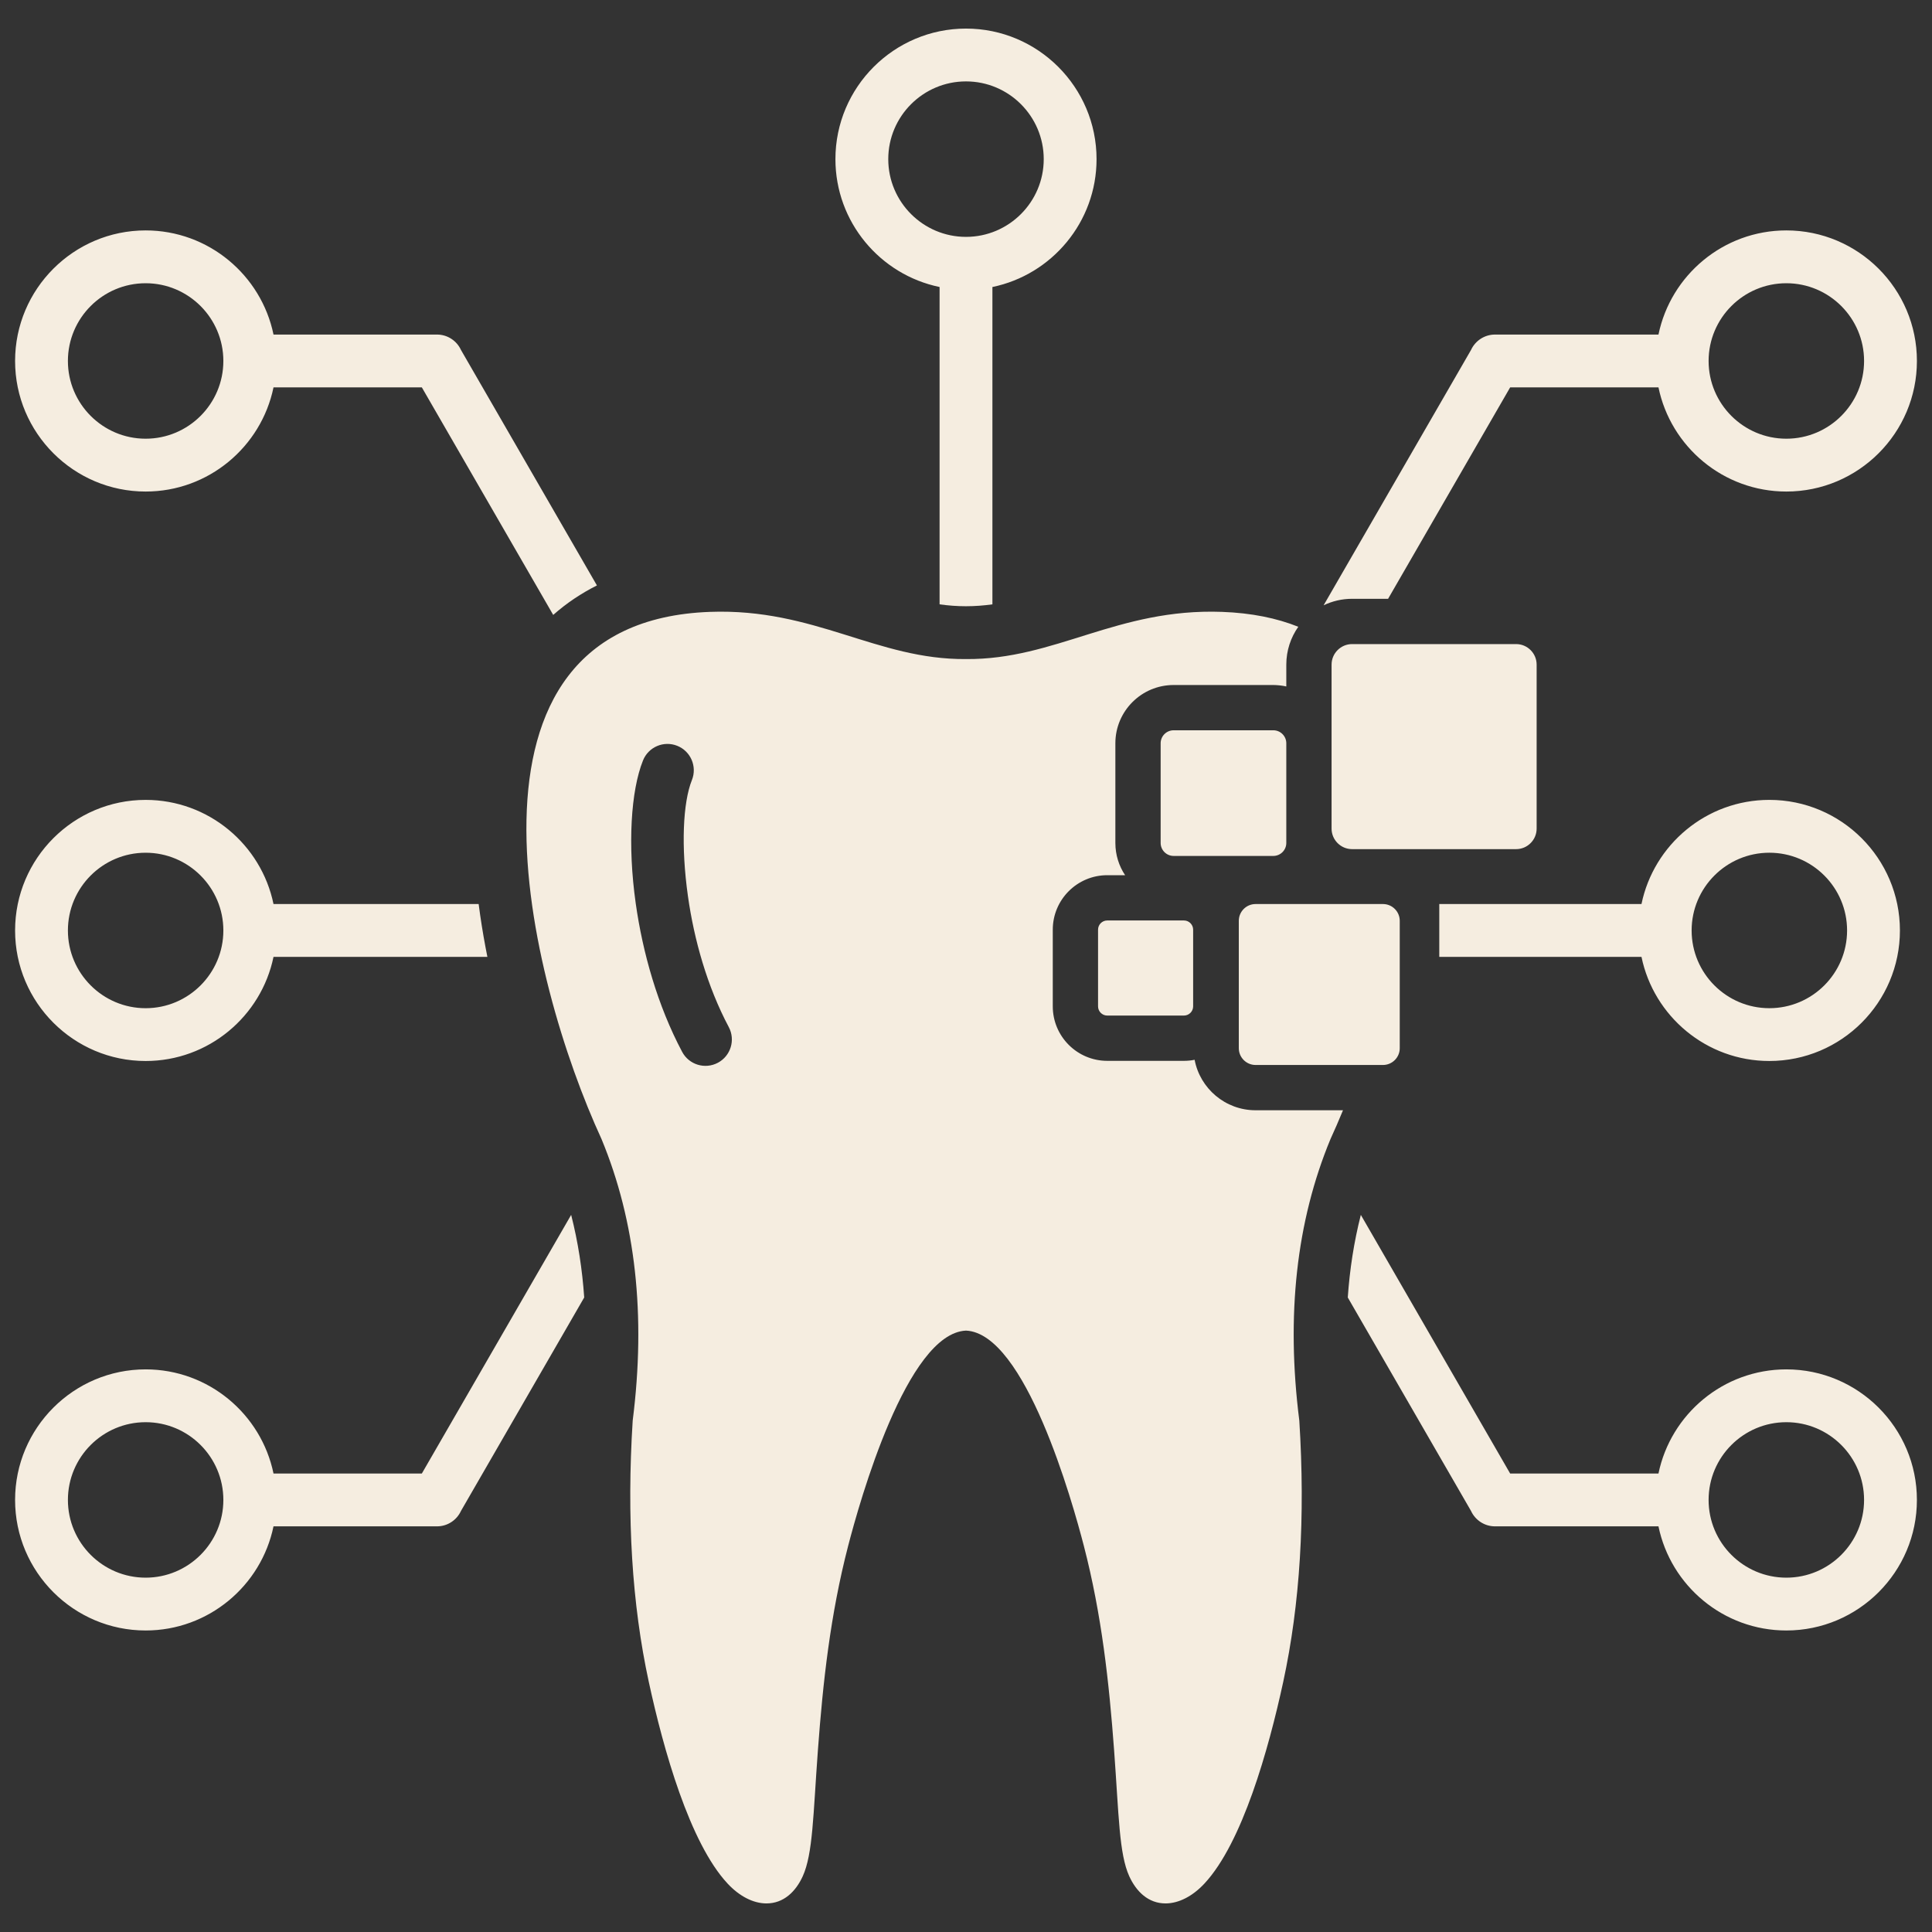<svg xmlns="http://www.w3.org/2000/svg" xmlns:xlink="http://www.w3.org/1999/xlink" xmlns:svgjs="http://svgjs.dev/svgjs" id="Layer_1" viewBox="0 0 512 512" data-name="Layer 1" width="300" height="300"><rect x="0" y="0" width="512" height="512" fill="#333333" stroke="none"/><g width="100%" height="100%" transform="matrix(1,0,0,1,0,0)"><path d="m367.86 158.688 32.348-56.028h39.305c3.245 15.735 17.206 27.604 33.886 27.604 19.083 0 34.603-15.525 34.603-34.603s-15.521-34.598-34.603-34.598c-16.68 0-30.64 11.865-33.886 27.598h-43.312c-2.828 0-5.264 1.677-6.368 4.091l-39.062 67.657c2.286-1.102 4.848-1.721 7.553-1.721zm105.539-83.628c11.361 0 20.601 9.24 20.601 20.601s-9.24 20.601-20.601 20.601-20.601-9.24-20.601-20.601 9.24-20.601 20.601-20.601zm-361.606 315.438h-39.31c-3.245-15.734-17.205-27.6-33.886-27.6-19.078 0-34.598 15.521-34.598 34.598s15.52 34.598 34.598 34.598c16.68 0 30.64-11.864 33.885-27.597h43.317c2.828 0 5.264-1.677 6.368-4.091l32.656-56.562c-.511-7.382-1.626-14.702-3.459-21.887l-39.571 68.54zm-73.196 27.599c-11.361 0-20.601-9.24-20.601-20.601s9.24-20.601 20.601-20.601 20.596 9.24 20.596 20.601-9.24 20.601-20.596 20.601zm277.988-137.242c-.915.182-1.861.278-2.829.278h-20.321c-7.967 0-14.439-6.472-14.439-14.439v-20.32c0-7.967 6.472-14.439 14.439-14.439h4.731c-1.631-2.448-2.582-5.385-2.582-8.542v-26.42c0-8.518 6.922-15.439 15.44-15.439h26.42c.519 0 1.03.036 1.535.086.135.013.269.027.402.044.508.064 1.011.143 1.502.255v-5.79c0-3.73 1.177-7.189 3.177-10.027-5.693-2.285-12.389-3.665-20.223-3.949-27.786-1.005-44.16 12.708-67.838 12.506-23.678.202-40.052-13.511-67.838-12.506-72.05 2.608-48.068 97.784-28.757 139.702 9.046 21.829 11.801 46.702 8.266 74.619-1.615 25.59-.192 48.677 4.267 69.261 3.882 17.921 10.838 42.631 20.86 53.41 3.172 3.411 6.831 5.258 10.259 5.281 4.645.033 7.845-3.182 9.676-7.198 2.706-5.935 2.75-16.208 4.011-33.295 1.341-18.173 3.298-36 8.008-54.197 3.08-11.898 15.572-56.406 31.248-57.111 15.676.704 28.168 45.212 31.247 57.111 4.71 18.197 6.667 36.024 8.008 54.197 1.26 17.087 1.305 27.359 4.011 33.295 1.831 4.016 5.031 7.231 9.677 7.198 3.428-.024 7.087-1.87 10.259-5.281 10.022-10.779 16.978-35.49 20.86-53.41 4.459-20.583 5.882-43.671 4.267-69.261-3.536-27.917-.78-52.79 8.266-74.619 1.095-2.377 2.205-4.933 3.312-7.625h-23.169c-8.021 0-14.714-5.767-16.153-13.374zm-126.35.791c-3.413 1.812-7.649.514-9.46-2.898-6.515-12.257-10.466-26.349-12.298-39.325-2.196-15.555-1.287-29.88 1.923-37.893 1.435-3.579 5.499-5.317 9.078-3.883 3.579 1.435 5.317 5.499 3.883 9.078-2.381 5.943-2.917 17.544-1.048 30.784 1.621 11.477 5.099 23.911 10.821 34.677 1.812 3.413.514 7.649-2.898 9.461zm123.521-37.713c1.344 0 2.44 1.096 2.44 2.44v20.32c0 1.344-1.096 2.44-2.44 2.44h-20.321c-1.344 0-2.44-1.096-2.44-2.44v-20.32c0-1.344 1.096-2.44 2.44-2.44zm88.029-18.904h-43.462c-2.996 0-5.44-2.444-5.44-5.44v-43.462c0-2.996 2.444-5.44 5.44-5.44h43.462c2.996 0 5.44 2.444 5.44 5.44v43.462c0 2.996-2.444 5.44-5.44 5.44zm-64.341 1.802h-26.42c-1.895 0-3.44-1.545-3.44-3.44v-26.42c0-1.895 1.545-3.44 3.44-3.44h26.42c1.895 0 3.44 1.545 3.44 3.44v26.42c0 1.895-1.545 3.44-3.44 3.44zm-9.146 50.958v-33.77c0-2.445 1.994-4.44 4.44-4.44h33.77c2.445 0 4.44 1.994 4.44 4.44v33.77c0 2.445-1.995 4.44-4.44 4.44h-33.77c-2.446 0-4.44-1.995-4.44-4.44zm-289.701-147.526c16.68 0 30.641-11.869 33.886-27.604h39.31l34.814 60.3c3.561-3.149 7.448-5.734 11.585-7.812l-36.025-62.396c-1.104-2.414-3.541-4.091-6.368-4.091h-43.316c-3.246-15.733-17.206-27.598-33.886-27.598-19.078 0-34.598 15.52-34.598 34.598s15.52 34.603 34.598 34.603zm0-55.204c11.356 0 20.596 9.24 20.596 20.601s-9.24 20.601-20.596 20.601-20.601-9.24-20.601-20.601 9.24-20.601 20.601-20.601zm210.403.999v84.101c2.301.318 4.627.498 7 .498s4.699-.181 7-.498v-84.101c15.733-3.245 27.598-17.206 27.598-33.886 0-19.078-15.521-34.598-34.598-34.598s-34.603 15.521-34.603 34.598c0 16.681 11.866 30.641 27.603 33.886zm7-54.487c11.356 0 20.601 9.24 20.601 20.601s-9.245 20.601-20.601 20.601-20.601-9.245-20.601-20.601 9.24-20.601 20.601-20.601zm212.896 259.602c19.083 0 34.603-15.516 34.603-34.593s-15.521-34.603-34.603-34.603c-16.68 0-30.639 11.868-33.885 27.602h-53.587v14h53.587c3.245 15.733 17.206 27.595 33.886 27.595zm0-55.194c11.366 0 20.601 9.24 20.601 20.601s-9.235 20.601-20.601 20.601-20.596-9.24-20.596-20.601 9.24-20.601 20.596-20.601zm4.502 136.918c-16.681 0-30.641 11.866-33.886 27.6h-39.305l-39.572-68.54c-1.833 7.186-2.948 14.506-3.459 21.888l32.656 56.561c1.104 2.414 3.541 4.091 6.368 4.091h43.312c3.246 15.733 17.206 27.597 33.885 27.597 19.083 0 34.603-15.52 34.603-34.598s-15.521-34.598-34.603-34.598zm0 55.199c-11.361 0-20.601-9.24-20.601-20.601s9.24-20.601 20.601-20.601 20.601 9.24 20.601 20.601-9.24 20.601-20.601 20.601zm-434.801-136.922c16.681 0 30.641-11.862 33.886-27.595h56.679c-.169-.844-.333-1.687-.491-2.528-.697-3.705-1.319-7.546-1.823-11.471h-54.366c-3.246-15.733-17.206-27.602-33.885-27.602-19.078 0-34.598 15.525-34.598 34.603s15.52 34.593 34.598 34.593zm0-55.194c11.356 0 20.596 9.24 20.596 20.601s-9.24 20.601-20.596 20.601-20.601-9.24-20.601-20.601 9.24-20.601 20.601-20.601z" fill-rule="evenodd" fill="#f5ede0" fill-opacity="1" data-original-color="#000000ff" stroke="none" stroke-opacity="1"></path></g></svg>